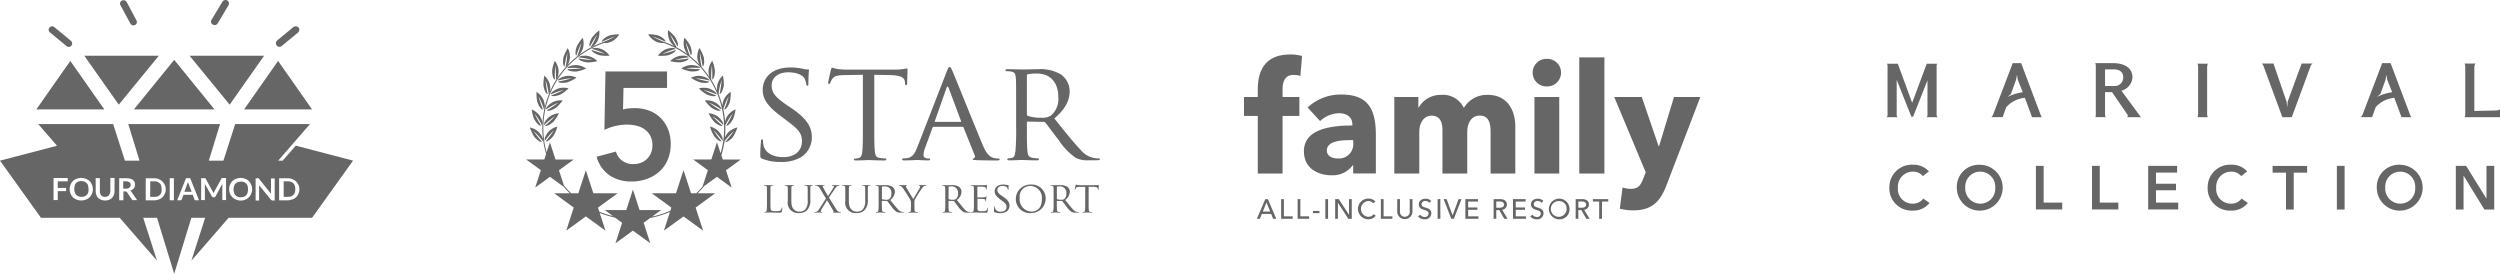 <svg xmlns="http://www.w3.org/2000/svg" width="429.55" height="47.042" viewBox="0 0 429.55 47.042">
  <g id="Capa_1" data-name="Capa 1" transform="translate(0 -0.008)">
    <g id="Grupo_175" data-name="Grupo 175">
      <g id="Grupo_173" data-name="Grupo 173">
        <path id="Trazado_521" data-name="Trazado 521" d="M330.39,30.27a2.115,2.115,0,0,0-1.7-.77,2.573,2.573,0,0,0-2.59,2.74A2.509,2.509,0,0,0,328.64,35a2.2,2.2,0,0,0,1.82-.87l1.07.75a3.5,3.5,0,0,1-2.9,1.31,3.817,3.817,0,0,1-4-3.96,3.859,3.859,0,0,1,4.07-3.92,3.484,3.484,0,0,1,2.72,1.15l-1.02.8Z" fill="#666"/>
        <path id="Trazado_522" data-name="Trazado 522" d="M340.23,28.32a3.941,3.941,0,1,1-4.01,3.92,3.788,3.788,0,0,1,4.01-3.92Zm.01,6.68a2.566,2.566,0,0,0,2.58-2.76,2.58,2.58,0,1,0-5.15,0A2.6,2.6,0,0,0,340.24,35Z" fill="#666"/>
        <path id="Trazado_523" data-name="Trazado 523" d="M349.81,28.51h1.33v6.31h3.19V36h-4.52V28.5Z" fill="#666"/>
        <path id="Trazado_524" data-name="Trazado 524" d="M359.45,28.51h1.33v6.31h3.19V36h-4.52V28.5Z" fill="#666"/>
        <path id="Trazado_525" data-name="Trazado 525" d="M369.1,28.51h4.97v1.16h-3.63v1.91h3.44V32.7h-3.44v2.12h3.82V36H369.1V28.5Z" fill="#666"/>
        <path id="Trazado_526" data-name="Trazado 526" d="M385.08,30.27a2.115,2.115,0,0,0-1.7-.77,2.573,2.573,0,0,0-2.59,2.74A2.509,2.509,0,0,0,383.33,35a2.2,2.2,0,0,0,1.82-.87l1.07.75a3.5,3.5,0,0,1-2.9,1.31,3.817,3.817,0,0,1-4-3.96,3.859,3.859,0,0,1,4.07-3.92,3.484,3.484,0,0,1,2.72,1.15l-1.02.8Z" fill="#666"/>
        <path id="Trazado_527" data-name="Trazado 527" d="M392.78,29.68h-2.3V28.52h5.93v1.16h-2.3v6.33h-1.33V29.68Z" fill="#666"/>
        <path id="Trazado_528" data-name="Trazado 528" d="M401.52,28.51h1.33v7.5h-1.33v-7.5Z" fill="#666"/>
        <path id="Trazado_529" data-name="Trazado 529" d="M412.39,28.32a3.941,3.941,0,1,1-4.01,3.92,3.788,3.788,0,0,1,4.01-3.92ZM412.4,35a2.566,2.566,0,0,0,2.58-2.76,2.58,2.58,0,1,0-5.15,0A2.6,2.6,0,0,0,412.4,35Z" fill="#666"/>
        <path id="Trazado_530" data-name="Trazado 530" d="M421.96,28.51h1.77l3.48,5.61h.02V28.51h1.33v7.5h-1.69l-3.56-5.79h-.02v5.79h-1.33v-7.5Z" fill="#666"/>
      </g>
      <g id="Grupo_174" data-name="Grupo 174">
        <path id="Trazado_531" data-name="Trazado 531" d="M331.2,13.76l-2.49,6.29h-.3l-2.52-6.32v6.02a.468.468,0,0,0,.15.39h-1.9a.428.428,0,0,0,.18-.36V11.35c-.01-.3-.11-.39-.11-.39h1.87l2.47,6.72,2.5-6.72h1.82a.536.536,0,0,0-.12.39v8.4a.458.458,0,0,0,.2.39h-1.94a.42.42,0,0,0,.17-.39V13.76Z" fill="#666"/>
        <path id="Trazado_532" data-name="Trazado 532" d="M349.15,20.15l-1.24-3.34a4.971,4.971,0,0,0-3.2,1.61l-.61,1.71h-1.96s.18-.09.35-.52l3.34-8.76h1.44l3.32,8.8a3.907,3.907,0,0,0,.23.5h-1.67Zm-4.22-3.49a8.407,8.407,0,0,1,2.62-.8l-.85-2.14-.15-.86-.15.86-.88,2.44Z" fill="#666"/>
        <path id="Trazado_533" data-name="Trazado 533" d="M365.57,19.75l-2.68-3.91h-1.2v3.91c0,.33.18.38.18.38h-1.88s.11,0,.11-.38V11.27a.868.868,0,0,0-.11-.41h3.2c1.52,0,3.21.64,3.21,2.44a2.524,2.524,0,0,1-1.9,2.29l3.35,4.55h-2.38a.286.286,0,0,0,.09-.39Zm-.76-6.44c0-1.21-1.02-1.38-1.62-1.38h-1.5v2.85h1.5a1.454,1.454,0,0,0,1.62-1.47Z" fill="#666"/>
        <path id="Trazado_534" data-name="Trazado 534" d="M377.57,20.15s.11-.11.11-.62V11.57c0-.49-.11-.62-.11-.62h1.77a2.319,2.319,0,0,0-.11.62v7.96a1.614,1.614,0,0,0,.11.62Z" fill="#666"/>
        <path id="Trazado_535" data-name="Trazado 535" d="M397.36,10.93a.819.819,0,0,0-.36.47l-3.23,8.75h-1.61l-3.23-8.75a.922.922,0,0,0-.33-.47h2.03l2.26,6.58.09.94.11-1.05,2.38-6.48h1.9Z" fill="#666"/>
        <path id="Trazado_536" data-name="Trazado 536" d="M412.63,20.15l-1.24-3.34a4.971,4.971,0,0,0-3.2,1.61l-.61,1.71h-1.96s.18-.09.35-.52l3.34-8.76h1.44l3.32,8.8a3.907,3.907,0,0,0,.23.5h-1.67Zm-4.22-3.49a8.407,8.407,0,0,1,2.62-.8l-.85-2.14-.15-.86-.15.86L409,16.16Z" fill="#666"/>
        <path id="Trazado_537" data-name="Trazado 537" d="M425.32,10.94a1.215,1.215,0,0,0-.18.64v7.49l3.79-.08a1.109,1.109,0,0,0,.62-.2v1.35h-6.08s.11-.12.11-.62V11.57c0-.53-.11-.64-.11-.64h1.85Z" fill="#666"/>
      </g>
    </g>
    <g id="Grupo_178" data-name="Grupo 178">
      <g id="Grupo_176" data-name="Grupo 176">
        <path id="Trazado_538" data-name="Trazado 538" d="M223.44,13.06a3.735,3.735,0,0,0-1.17-.18c-1.56,0-1.9,1.27-1.9,2.48v1.32h2.89v3.25h-2.89v9.89h-4.26V19.93h-2.37V16.68h2.37V15.41c0-3.25,1.25-6.04,5.56-6.04a7.279,7.279,0,0,1,2.05.26l-.29,3.43Z" fill="#666"/>
        <path id="Trazado_539" data-name="Trazado 539" d="M224.68,18.47a8.331,8.331,0,0,1,5.77-2.22c4.34,0,5.95,2.16,5.95,6.94v6.62h-3.9v-1.4h-.08a4.247,4.247,0,0,1-3.67,1.71c-2.08,0-4.71-1.03-4.71-4.12,0-3.8,4.55-4.43,8.32-4.43v-.21c0-1.29-1.01-1.9-2.34-1.9a4.936,4.936,0,0,0-3.2,1.35l-2.16-2.35Zm7.83,5.62h-.55c-1.87,0-3.98.24-3.98,1.79,0,1,.99,1.35,1.85,1.35a2.45,2.45,0,0,0,2.68-2.69Z" fill="#666"/>
        <path id="Trazado_540" data-name="Trazado 540" d="M256.11,29.82V22.64c0-1.5-.34-2.77-1.85-2.77s-2.16,1.37-2.16,2.85v7.1h-4.26V22.33c0-1.5-.57-2.45-1.85-2.45-1.35,0-2.13,1.24-2.13,2.82v7.12h-4.29V16.68h4.13V18.5h.05a4.333,4.333,0,0,1,3.87-2.19,3.956,3.956,0,0,1,3.9,2.24,4.583,4.583,0,0,1,4.13-2.24c3.51,0,4.71,2.9,4.71,5.38v8.13H256.1Z" fill="#666"/>
        <path id="Trazado_541" data-name="Trazado 541" d="M265.78,14.86a2.371,2.371,0,1,1,0-4.74,2.371,2.371,0,1,1,0,4.74Zm-2.13,14.96V16.68h4.26V29.82Z" fill="#666"/>
        <path id="Trazado_542" data-name="Trazado 542" d="M271.35,29.82V9.87h4.32V29.82Z" fill="#666"/>
        <path id="Trazado_543" data-name="Trazado 543" d="M286.35,31.8c-1.04,2.74-2.44,4.35-5.69,4.35a8.76,8.76,0,0,1-2.34-.29l.47-3.64a5.13,5.13,0,0,0,1.38.24c1.33,0,1.74-.63,2.18-1.77l.42-1.08-5.41-12.93h4.73l2.89,8.44h.08l2.57-8.44h4.52l-5.8,15.12Z" fill="#666"/>
      </g>
      <g id="Grupo_177" data-name="Grupo 177">
        <path id="Trazado_544" data-name="Trazado 544" d="M216.47,37.6h-.52l1.46-3.38h.43l1.45,3.38h-.54l-.34-.83h-1.6Zm.51-1.24h1.26l-.63-1.58-.63,1.58Z" fill="#666"/>
        <path id="Trazado_545" data-name="Trazado 545" d="M220.6,37.18h1.51v.42h-1.98V34.22h.47v2.96Z" fill="#666"/>
        <path id="Trazado_546" data-name="Trazado 546" d="M223.43,37.18h1.51v.42h-1.98V34.22h.47v2.96Z" fill="#666"/>
        <path id="Trazado_547" data-name="Trazado 547" d="M226.7,36.63h-1.11v-.38h1.11Z" fill="#666"/>
        <path id="Trazado_548" data-name="Trazado 548" d="M228.19,37.6h-.47V34.22h.47Z" fill="#666"/>
        <path id="Trazado_549" data-name="Trazado 549" d="M231.78,36.92h.01v-2.7h.47V37.6h-.6l-1.78-2.76h0V37.6h-.47V34.22h.62l1.76,2.7Z" fill="#666"/>
        <path id="Trazado_550" data-name="Trazado 550" d="M236.38,37.07a1.535,1.535,0,0,1-1.29.61,1.775,1.775,0,1,1,.02-3.55,1.521,1.521,0,0,1,1.21.52l-.37.29a1.056,1.056,0,0,0-.84-.39,1.358,1.358,0,0,0-.01,2.71,1.087,1.087,0,0,0,.91-.45l.38.26Z" fill="#666"/>
        <path id="Trazado_551" data-name="Trazado 551" d="M237.73,37.18h1.51v.42h-1.98V34.22h.47v2.96Z" fill="#666"/>
        <path id="Trazado_552" data-name="Trazado 552" d="M240.07,36.35V34.22h.47v2.1a.845.845,0,1,0,1.68,0v-2.1h.47v2.13a1.31,1.31,0,1,1-2.62,0Z" fill="#666"/>
        <path id="Trazado_553" data-name="Trazado 553" d="M245.57,34.85a.781.781,0,0,0-.66-.31.594.594,0,0,0-.66.55c0,.38.31.47.69.59.46.14.99.32.99.99a1.062,1.062,0,0,1-1.17,1.02,1.44,1.44,0,0,1-1.11-.49l.37-.31a.936.936,0,0,0,.76.4.616.616,0,0,0,.68-.58c0-.4-.37-.52-.8-.65s-.88-.33-.88-.95c0-.67.6-.96,1.16-.96a1.308,1.308,0,0,1,.97.39l-.33.32Z" fill="#666"/>
        <path id="Trazado_554" data-name="Trazado 554" d="M247.48,37.6h-.47V34.22h.47Z" fill="#666"/>
        <path id="Trazado_555" data-name="Trazado 555" d="M249.58,36.99h.01l1.02-2.77h.51L249.8,37.6h-.44l-1.32-3.38h.52l1.02,2.77Z" fill="#666"/>
        <path id="Trazado_556" data-name="Trazado 556" d="M252.25,37.18h1.77v.42h-2.24V34.22h2.17v.42h-1.69v1.01h1.59v.41h-1.59v1.13Z" fill="#666"/>
        <path id="Trazado_557" data-name="Trazado 557" d="M257.1,37.6h-.47V34.22h1.08c.65,0,1.2.25,1.2.94a.885.885,0,0,1-.82.89l.94,1.55h-.57l-.86-1.5h-.51v1.5Zm0-1.9h.54c.44,0,.79-.14.79-.54s-.35-.53-.76-.53h-.58v1.08Z" fill="#666"/>
        <path id="Trazado_558" data-name="Trazado 558" d="M260.43,37.18h1.77v.42h-2.24V34.22h2.17v.42h-1.69v1.01h1.59v.41h-1.59v1.13Z" fill="#666"/>
        <path id="Trazado_559" data-name="Trazado 559" d="M264.85,34.85a.781.781,0,0,0-.66-.31.594.594,0,0,0-.66.55c0,.38.31.47.69.59.46.14.99.32.99.99a1.062,1.062,0,0,1-1.17,1.02,1.44,1.44,0,0,1-1.11-.49l.37-.31a.936.936,0,0,0,.76.4.616.616,0,0,0,.68-.58c0-.4-.37-.52-.8-.65s-.88-.33-.88-.95c0-.67.6-.96,1.16-.96a1.308,1.308,0,0,1,.97.39l-.33.32Z" fill="#666"/>
        <path id="Trazado_560" data-name="Trazado 560" d="M267.89,37.69a1.775,1.775,0,1,1,1.79-1.78A1.712,1.712,0,0,1,267.89,37.69Zm0-3.13a1.352,1.352,0,1,0,1.28,1.35A1.267,1.267,0,0,0,267.89,34.56Z" fill="#666"/>
        <path id="Trazado_561" data-name="Trazado 561" d="M271.2,37.6h-.47V34.22h1.08c.65,0,1.2.25,1.2.94a.885.885,0,0,1-.82.89l.94,1.55h-.57l-.86-1.5h-.51v1.5Zm0-1.9h.54c.44,0,.79-.14.79-.54s-.35-.53-.76-.53h-.58v1.08Z" fill="#666"/>
        <path id="Trazado_562" data-name="Trazado 562" d="M275.24,37.6h-.47V34.64h-1.08v-.42h2.64v.42h-1.08V37.6Z" fill="#666"/>
      </g>
    </g>
    <g id="Grupo_180" data-name="Grupo 180">
      <path id="Trazado_563" data-name="Trazado 563" d="M45.38,9.58H32.57l6.89,8.41Z" fill="#666"/>
      <path id="Trazado_564" data-name="Trazado 564" d="M27.29,9.58H14.48l5.93,8.41Z" fill="#666"/>
      <path id="Trazado_565" data-name="Trazado 565" d="M41.94,18.81H53.62l-5.84-8.33Z" fill="#666"/>
      <path id="Trazado_566" data-name="Trazado 566" d="M12.08,10.48,6.24,18.81H17.93Z" fill="#666"/>
      <path id="Trazado_567" data-name="Trazado 567" d="M29.93,18.81h6.93l-6.93-8.52-6.92,8.52Z" fill="#666"/>
      <path id="Trazado_568" data-name="Trazado 568" d="M22.41,4.07a.6.6,0,0,0,.8.23.575.575,0,0,0,.24-.78L21.77.35a.638.638,0,0,0-.84-.23.565.565,0,0,0-.24.78l1.72,3.17Z" fill="#666"/>
      <path id="Trazado_569" data-name="Trazado 569" d="M36.58,4.23A.612.612,0,0,0,37.42,4L39.26.91a.609.609,0,0,0-.2-.82.631.631,0,0,0-.84.2L36.34,3.42a.585.585,0,0,0,.24.82Z" fill="#666"/>
      <path id="Trazado_570" data-name="Trazado 570" d="M8.6,5.59,11.4,7.9a.587.587,0,0,0,.84-.82L12.16,7,9.36,4.69a.588.588,0,0,0-.84.04.557.557,0,0,0,.04.82A.039.039,0,0,1,8.6,5.59Z" fill="#666"/>
      <path id="Trazado_571" data-name="Trazado 571" d="M48.42,7.9l2.8-2.31a.646.646,0,0,0,.08-.86.7.7,0,0,0-.88-.08l-2.8,2.31a.646.646,0,0,0-.08.86A.616.616,0,0,0,48.42,7.9Z" fill="#666"/>
      <g id="Grupo_179" data-name="Grupo 179">
        <path id="Trazado_572" data-name="Trazado 572" d="M27.45,31.52a1.228,1.228,0,0,0-.4-.27,1.1,1.1,0,0,0-.52-.08h-.72v2.66h.76a2.341,2.341,0,0,0,.52-.08.981.981,0,0,0,.4-.27.921.921,0,0,0,.24-.43,2.371,2.371,0,0,0,.04-.55,2.989,2.989,0,0,0-.08-.59.8.8,0,0,0-.24-.39Z" fill="#666"/>
        <path id="Trazado_573" data-name="Trazado 573" d="M42.3,31.56a1.153,1.153,0,0,0-.92-.35,2.341,2.341,0,0,0-.52.08,1.651,1.651,0,0,0-.4.27.921.921,0,0,0-.24.43,1.817,1.817,0,0,0,0,1.13.921.921,0,0,0,.24.43,1.228,1.228,0,0,0,.4.27,1.1,1.1,0,0,0,.52.08,2.341,2.341,0,0,0,.52-.08.981.981,0,0,0,.4-.27.921.921,0,0,0,.24-.43.355.355,0,0,1,.02-.1,3.443,3.443,0,0,0,.06-.53,2.275,2.275,0,0,0-.08-.55.8.8,0,0,0-.24-.39Z" fill="#666"/>
        <path id="Trazado_574" data-name="Trazado 574" d="M32.37,31.52s-.03-.08-.04-.12a.564.564,0,0,0-.04-.12l-.08.23s-.03.07-.04.1a.3.3,0,0,1-.04.1l-.44,1.25h1.24l-.48-1.25a1.883,1.883,0,0,0-.08-.2Z" fill="#666"/>
        <path id="Trazado_575" data-name="Trazado 575" d="M22.45,31.76a.492.492,0,0,0-.2-.43,1.042,1.042,0,0,0-.6-.16h-.48v1.25h.48a1.107,1.107,0,0,0,.36-.04.837.837,0,0,0,.24-.16.4.4,0,0,0,.16-.2.571.571,0,0,0,.04-.27Z" fill="#666"/>
        <path id="Trazado_576" data-name="Trazado 576" d="M50.82,25.03l-2.24,2.58H47.8l5.46-6.29H40.41l-2.02,6.29H35.88l1.93-6.29H22.04l1.93,6.29H21.46l-2.02-6.29H6.56L9.8,25.05,0,27.61l7.04,9.82H20.57l6.4,7.36-2.36-7.36h2.37l2.95,9.62,2.95-9.62h2.37l-2.36,7.36,6.39-7.36H53.62l7.04-9.82ZM11.64,30.62v.55H9.92V32.3h1.44v.55H9.92v1.53H9.2V30.59h2.44v.04Zm4.16,2.66a2.235,2.235,0,0,1-.4.63,1.722,1.722,0,0,1-.64.39,2.208,2.208,0,0,1-1.6,0,2.117,2.117,0,0,1-.64-.39,2.1,2.1,0,0,1-.4-.63,2.025,2.025,0,0,1,0-1.53,2.235,2.235,0,0,1,.4-.63,1.722,1.722,0,0,1,.64-.39,2.208,2.208,0,0,1,1.6,0,2.117,2.117,0,0,1,.64.39,1.7,1.7,0,0,1,.4.63,2.458,2.458,0,0,1,.16.74,1.706,1.706,0,0,1-.16.78Zm3.88-.39a1.759,1.759,0,0,1-.12.63,2.2,2.2,0,0,1-.32.51,1.386,1.386,0,0,1-.52.31,1.874,1.874,0,0,1-1.32,0,2.649,2.649,0,0,1-.52-.31,1.374,1.374,0,0,1-.32-.51,1.759,1.759,0,0,1-.12-.63V30.62h.72v2.27a.688.688,0,0,0,.08.39,1.018,1.018,0,0,0,.16.31.717.717,0,0,0,.28.2,1.5,1.5,0,0,0,.4.04,1.168,1.168,0,0,0,.36-.08.717.717,0,0,0,.28-.2.832.832,0,0,0,.16-.31,1.355,1.355,0,0,0,.08-.39V30.58h.72v2.31Zm3.24,1.53s-.12,0-.16-.04l-.12-.12-.8-1.21-.12-.12a.907.907,0,0,0-.16-.04H21.2v1.53h-.72V30.63h1.2a3.8,3.8,0,0,1,.59.06.277.277,0,0,1,.09.01,1.505,1.505,0,0,1,.48.23.905.905,0,0,1,.28.35.235.235,0,0,0,.02.08,1.35,1.35,0,0,1,.06.35,1.048,1.048,0,0,1-.04.35.762.762,0,0,1-.16.31l-.06.06a.525.525,0,0,1-.22.17,1.421,1.421,0,0,1-.36.16.73.73,0,0,1,.24.23l.96,1.41h-.64Zm5.4-1.13a1.644,1.644,0,0,1-1,.98,2.586,2.586,0,0,1-.8.16H25.04V30.64h1.48a1.791,1.791,0,0,1,.8.16,1.885,1.885,0,0,1,1.16,1.72,1.706,1.706,0,0,1-.16.78Zm1.56,1.13h-.72V30.63h.72Zm3.76,0s-.12,0-.16-.04-.08-.08-.08-.12l-.28-.78h-1.6l-.28.78a.575.575,0,0,1-.08.12c-.04.04-.08.04-.16.04h-.56l1.52-3.79h.72l1.52,3.79Zm5.2-.04H38.2V31.6l-1.16,2.15-.12.12a.414.414,0,0,1-.16.04h-.08s-.12,0-.16-.04l-.12-.12L35.2,31.6v2.78h-.64V30.63h.72l.04.04a.14.14,0,0,1,.04.08l1.16,2.11a.746.746,0,0,1,.12.16.69.69,0,0,1,.04.1.69.69,0,0,0,.04.1l.08-.2s.03-.07.04-.1a.69.69,0,0,1,.04-.1l1.16-2.11s0-.03.02-.04a.052.052,0,0,0,.02-.04l.04-.04h.72v3.79Zm4.32-1.09a1.822,1.822,0,0,1-1,1.02,2.08,2.08,0,0,1-1.6,0,1.892,1.892,0,0,1-1.04-1.02,2.025,2.025,0,0,1,0-1.53,2.235,2.235,0,0,1,.4-.63,1.722,1.722,0,0,1,.64-.39,2.08,2.08,0,0,1,1.6,0,1.707,1.707,0,0,1,1,1.02,1.65,1.65,0,0,1,.16.74,1.706,1.706,0,0,1-.16.78Zm4.04,1.17h-.36a.4.4,0,0,1-.16-.04.209.209,0,0,0-.06-.04c-.02,0-.04-.02-.06-.04l-2.04-2.5v2.62h-.6V30.67l.48-.04h.04a.039.039,0,0,1,.04.04l.04.08,2.04,2.54V30.67h.64v3.79Zm4.08-1.17a1.625,1.625,0,0,1-.4.59,1.722,1.722,0,0,1-.64.39,2.586,2.586,0,0,1-.8.16H47.96V30.64h1.48a1.791,1.791,0,0,1,.8.16,2.117,2.117,0,0,1,.64.39,1.927,1.927,0,0,1,.4.59,1.65,1.65,0,0,1,.16.74,1.706,1.706,0,0,1-.16.78Z" fill="#666"/>
        <path id="Trazado_577" data-name="Trazado 577" d="M50.42,31.52a1.153,1.153,0,0,0-.92-.35h-.76v2.66h.76a2.341,2.341,0,0,0,.52-.08.981.981,0,0,0,.4-.27.921.921,0,0,0,.24-.43,1.931,1.931,0,0,0,0-1.1A.921.921,0,0,0,50.42,31.52Z" fill="#666"/>
        <path id="Trazado_578" data-name="Trazado 578" d="M14.89,31.48a1.228,1.228,0,0,0-.4-.27,1.546,1.546,0,0,0-1.04,0,.981.981,0,0,0-.4.27h0a.855.855,0,0,0-.2.43,1.817,1.817,0,0,0,0,1.13.921.921,0,0,0,.24.43,1.228,1.228,0,0,0,.4.27,1.546,1.546,0,0,0,1.04,0,.981.981,0,0,0,.4-.27.921.921,0,0,0,.24-.43,2.371,2.371,0,0,0,.04-.55,2.989,2.989,0,0,0-.08-.59.921.921,0,0,0-.24-.43Z" fill="#666"/>
      </g>
    </g>
    <g id="Grupo_181" data-name="Grupo 181">
      <path id="Trazado_579" data-name="Trazado 579" d="M95.09,23.36a6.462,6.462,0,0,0,.68-1.61,3.2,3.2,0,0,0-1.56.93c-.49.63-.74,1.26-.57,1.5a12.6,12.6,0,0,1,1.56-1.82,18.613,18.613,0,0,1-1.42,1.92c.27.1.82-.29,1.31-.93Z" fill="#666"/>
      <path id="Trazado_580" data-name="Trazado 580" d="M93.14,24.38a19.594,19.594,0,0,1-1.49-1.87,11.525,11.525,0,0,1,1.62,1.76c.16-.25-.11-.87-.62-1.48a3.224,3.224,0,0,0-1.59-.88,6.125,6.125,0,0,0,.73,1.59c.51.61,1.07.99,1.34.88Z" fill="#666"/>
      <path id="Trazado_581" data-name="Trazado 581" d="M94.33,20.11c-.59.54-.95,1.12-.82,1.38a12.466,12.466,0,0,1,1.85-1.52,19.787,19.787,0,0,1-1.73,1.65c.25.15.86-.15,1.45-.68a6.325,6.325,0,0,0,.95-1.47,3.163,3.163,0,0,0-1.69.65Z" fill="#666"/>
      <path id="Trazado_582" data-name="Trazado 582" d="M92.98,21.61a18.818,18.818,0,0,1-1.14-2.1,11.369,11.369,0,0,1,1.29,2.02c.2-.21.04-.87-.36-1.57a3.186,3.186,0,0,0-1.41-1.14,6.318,6.318,0,0,0,.44,1.69c.4.69.88,1.16,1.17,1.1Z" fill="#666"/>
      <path id="Trazado_583" data-name="Trazado 583" d="M94.89,17.6c-.68.43-1.12.93-1.05,1.22a11.507,11.507,0,0,1,2.09-1.17,19.311,19.311,0,0,1-1.99,1.32c.22.19.87,0,1.55-.42a6.442,6.442,0,0,0,1.19-1.29,3.265,3.265,0,0,0-1.78.34Z" fill="#666"/>
      <path id="Trazado_584" data-name="Trazado 584" d="M93.3,18.84a19.107,19.107,0,0,1-.76-2.27,11.725,11.725,0,0,1,.92,2.21c.23-.18.19-.85-.08-1.61a3.2,3.2,0,0,0-1.19-1.37,6.274,6.274,0,0,0,.14,1.75c.27.75.67,1.3.96,1.29Z" fill="#666"/>
      <path id="Trazado_585" data-name="Trazado 585" d="M95.88,15.23c-.74.3-1.27.72-1.25,1.01a12.373,12.373,0,0,1,2.26-.79,19.1,19.1,0,0,1-2.19.95c.19.22.86.15,1.6-.15a6.071,6.071,0,0,0,1.39-1.06,3.245,3.245,0,0,0-1.81.03Z" fill="#666"/>
      <path id="Trazado_586" data-name="Trazado 586" d="M94.1,16.18a17.753,17.753,0,0,1-.35-2.37,11.5,11.5,0,0,1,.53,2.34c.26-.13.34-.81.2-1.59a3.19,3.19,0,0,0-.94-1.55,6.3,6.3,0,0,0-.16,1.74c.14.79.43,1.39.72,1.43Z" fill="#666"/>
      <path id="Trazado_587" data-name="Trazado 587" d="M97.26,13.07c-.78.17-1.38.49-1.4.78a12.44,12.44,0,0,1,2.36-.39,19.7,19.7,0,0,1-2.33.56c.14.25.82.3,1.6.13a6.135,6.135,0,0,0,1.56-.8,3.2,3.2,0,0,0-1.79-.29Z" fill="#666"/>
      <path id="Trazado_588" data-name="Trazado 588" d="M95.34,13.69a19.884,19.884,0,0,1,.06-2.39,11.876,11.876,0,0,1,.11,2.39c.28-.09.47-.74.47-1.54a3.221,3.221,0,0,0-.65-1.69,6.24,6.24,0,0,0-.46,1.69c0,.8.18,1.45.46,1.54Z" fill="#666"/>
      <path id="Trazado_589" data-name="Trazado 589" d="M99,11.18c-.8.03-1.44.25-1.52.53a12.7,12.7,0,0,1,2.4.03,20,20,0,0,1-2.39.15c.1.27.75.44,1.55.41a6.168,6.168,0,0,0,1.67-.52A3.124,3.124,0,0,0,99,11.19Z" fill="#666"/>
      <path id="Trazado_590" data-name="Trazado 590" d="M97,11.46a17.066,17.066,0,0,1,.48-2.34,12.539,12.539,0,0,1-.3,2.38c.29-.04.59-.64.73-1.43a3.207,3.207,0,0,0-.35-1.78,6.449,6.449,0,0,0-.75,1.58c-.14.79-.07,1.46.19,1.59Z" fill="#666"/>
      <path id="Trazado_591" data-name="Trazado 591" d="M102.62,10.5a3.212,3.212,0,0,0-1.59-.88c-.79-.11-1.46,0-1.59.26a11.573,11.573,0,0,1,2.35.45,20.576,20.576,0,0,1-2.38-.27c.05.29.66.56,1.46.67a6.313,6.313,0,0,0,1.74-.22Z" fill="#666"/>
      <path id="Trazado_592" data-name="Trazado 592" d="M99.9,7.32a15.96,15.96,0,0,1-.71,2.29c.29.01.7-.53.97-1.28a3.171,3.171,0,0,0-.03-1.81,6.046,6.046,0,0,0-1.01,1.43c-.28.75-.32,1.42-.09,1.6a19.876,19.876,0,0,1,.88-2.22Z" fill="#666"/>
      <path id="Trazado_593" data-name="Trazado 593" d="M101.66,8.58c0,.29.56.67,1.32.91a6.273,6.273,0,0,0,1.75.08,3.186,3.186,0,0,0-1.41-1.14c-.76-.25-1.44-.26-1.61-.02a11.428,11.428,0,0,1,2.24.85,19.816,19.816,0,0,1-2.29-.68Z" fill="#666"/>
      <path id="Trazado_594" data-name="Trazado 594" d="M102.6,5.98a15.2,15.2,0,0,1-1.1,2.13c.28.06.78-.4,1.18-1.09a3.212,3.212,0,0,0,.28-1.79,6.1,6.1,0,0,0-1.24,1.23c-.4.69-.56,1.35-.37,1.56a18.727,18.727,0,0,1,1.25-2.04Z" fill="#666"/>
      <path id="Trazado_595" data-name="Trazado 595" d="M124.13,24.18c.17-.24-.08-.87-.57-1.5a3.2,3.2,0,0,0-1.56-.93,5.951,5.951,0,0,0,.68,1.61c.49.63,1.04,1.03,1.31.93a19.777,19.777,0,0,1-1.42-1.92,11.5,11.5,0,0,1,1.56,1.82Z" fill="#666"/>
      <path id="Trazado_596" data-name="Trazado 596" d="M124.26,21.49c.12-.26-.23-.84-.82-1.38a3.19,3.19,0,0,0-1.69-.65,6.121,6.121,0,0,0,.95,1.47c.59.54,1.2.83,1.45.68a17.228,17.228,0,0,1-1.73-1.65,11.4,11.4,0,0,1,1.85,1.52Z" fill="#666"/>
      <path id="Trazado_597" data-name="Trazado 597" d="M122.88,17.6a3.166,3.166,0,0,0-1.78-.34,6.442,6.442,0,0,0,1.19,1.29c.68.43,1.33.61,1.55.42a19.311,19.311,0,0,1-1.99-1.32,12.168,12.168,0,0,1,2.09,1.17c.07-.28-.37-.79-1.05-1.22Z" fill="#666"/>
      <path id="Trazado_598" data-name="Trazado 598" d="M121.89,15.23a3.237,3.237,0,0,0-1.81-.03,6.321,6.321,0,0,0,1.39,1.06c.74.3,1.41.37,1.6.15a18.329,18.329,0,0,1-2.19-.95,12.121,12.121,0,0,1,2.26.79c.02-.29-.51-.71-1.25-1.01Z" fill="#666"/>
      <path id="Trazado_599" data-name="Trazado 599" d="M120.51,13.07a3.2,3.2,0,0,0-1.79.29,6.136,6.136,0,0,0,1.56.8c.78.17,1.45.12,1.6-.13a17.868,17.868,0,0,1-2.33-.56,11.667,11.667,0,0,1,2.36.39c-.03-.29-.62-.61-1.4-.78Z" fill="#666"/>
      <path id="Trazado_600" data-name="Trazado 600" d="M120.29,11.71c-.08-.28-.72-.5-1.52-.53a3.212,3.212,0,0,0-1.71.59,6.168,6.168,0,0,0,1.67.52c.8.03,1.45-.13,1.55-.41a18.067,18.067,0,0,1-2.39-.15,11.846,11.846,0,0,1,2.4-.03Z" fill="#666"/>
      <path id="Trazado_601" data-name="Trazado 601" d="M116.73,9.62a3.269,3.269,0,0,0-1.59.88,6.313,6.313,0,0,0,1.74.22c.79-.11,1.41-.38,1.46-.67a20.345,20.345,0,0,1-2.38.27,12.492,12.492,0,0,1,2.35-.45c-.12-.26-.79-.36-1.59-.26Z" fill="#666"/>
      <path id="Trazado_602" data-name="Trazado 602" d="M114.46,8.44a3.186,3.186,0,0,0-1.41,1.14,6.273,6.273,0,0,0,1.75-.08c.76-.25,1.32-.62,1.32-.91a19.816,19.816,0,0,1-2.29.68,12.117,12.117,0,0,1,2.24-.85c-.17-.24-.85-.22-1.61.02Z" fill="#666"/>
      <path id="Trazado_603" data-name="Trazado 603" d="M103.87,22.32a8.6,8.6,0,0,1,1.85-.66,8.731,8.731,0,0,1,2.03-.24,6.78,6.78,0,0,1,1.65.2,4.011,4.011,0,0,1,1.39.63,3.168,3.168,0,0,1,.96,1.12,3.525,3.525,0,0,1,.35,1.65,3.216,3.216,0,0,1-.24,1.26,3.127,3.127,0,0,1-.67,1.01,3.066,3.066,0,0,1-1.02.67,3.419,3.419,0,0,1-1.3.24,3.157,3.157,0,0,1-1.97-.58,3.057,3.057,0,0,1-1.08-1.57l-3.31.89a5.719,5.719,0,0,0,2.22,3.2,6.622,6.622,0,0,0,3.79,1.05,7.681,7.681,0,0,0,2.65-.45,6.366,6.366,0,0,0,2.14-1.27,5.766,5.766,0,0,0,1.42-2.02,6.791,6.791,0,0,0,.51-2.69,6.7,6.7,0,0,0-.46-2.55,5.885,5.885,0,0,0-1.27-1.94,5.447,5.447,0,0,0-1.96-1.25,7.038,7.038,0,0,0-2.51-.43c-.33,0-.69.02-1.06.05a4.505,4.505,0,0,0-.93.18l.08-3.7h7.48V12.29H104.03l-.18,10.02Z" fill="#666"/>
      <path id="Trazado_604" data-name="Trazado 604" d="M124.2,27.44l-.25-.77a16.052,16.052,0,0,0,.54-2.4h0a12.66,12.66,0,0,1,1.62-1.76,18.091,18.091,0,0,1-1.49,1.87c.27.11.83-.27,1.34-.88a6.125,6.125,0,0,0,.73-1.59,3.224,3.224,0,0,0-1.59.88,3.6,3.6,0,0,0-.55.86,15.266,15.266,0,0,0,.07-2.13h0a12.416,12.416,0,0,1,1.29-2.02,17.966,17.966,0,0,1-1.14,2.1c.28.06.77-.41,1.17-1.1a6.318,6.318,0,0,0,.44-1.69,3.186,3.186,0,0,0-1.41,1.14,3.643,3.643,0,0,0-.39.93,14.686,14.686,0,0,0-.3-2.11h0a12.442,12.442,0,0,1,.92-2.21,19.107,19.107,0,0,1-.76,2.27c.29.01.69-.53.96-1.29a6.274,6.274,0,0,0,.14-1.75,3.2,3.2,0,0,0-1.19,1.37,4.022,4.022,0,0,0-.23,1,16.409,16.409,0,0,0-.68-2.05l.02.02a11.166,11.166,0,0,1,.53-2.34,18.221,18.221,0,0,1-.35,2.37c.29-.04.58-.64.72-1.43a6.3,6.3,0,0,0-.16-1.74,3.249,3.249,0,0,0-.94,1.55,3.9,3.9,0,0,0-.05,1.05,15.709,15.709,0,0,0-1.04-1.94c.01,0,.03.02.04.03a11.828,11.828,0,0,1,.11-2.39,19.884,19.884,0,0,1,.06,2.39c.28-.09.46-.74.46-1.54a6.24,6.24,0,0,0-.46-1.69,3.221,3.221,0,0,0-.65,1.69,3.671,3.671,0,0,0,.15,1.09,15.872,15.872,0,0,0-1.4-1.78c.02,0,.04.02.07.02a11.6,11.6,0,0,1-.3-2.38,21.313,21.313,0,0,1,.48,2.34c.26-.14.33-.81.19-1.59a6.091,6.091,0,0,0-.75-1.58,3.207,3.207,0,0,0-.35,1.78,3.493,3.493,0,0,0,.36,1.08,15.941,15.941,0,0,0-1.73-1.55c.03,0,.06.02.09.02a11.127,11.127,0,0,1-.71-2.29,20.714,20.714,0,0,1,.88,2.22c.23-.18.18-.85-.09-1.6a6.046,6.046,0,0,0-1.01-1.43,3.182,3.182,0,0,0-.03,1.81,3.252,3.252,0,0,0,.57,1.03,15.635,15.635,0,0,0-2.03-1.26.563.563,0,0,0,.13,0,11.769,11.769,0,0,1-1.1-2.13,18.727,18.727,0,0,1,1.25,2.04c.2-.22.03-.87-.37-1.56a6.367,6.367,0,0,0-1.24-1.23,3.212,3.212,0,0,0,.28,1.79,3.317,3.317,0,0,0,.78.95,14.141,14.141,0,0,0-1.55-.66h0a.254.254,0,0,1-.07-.02c-.11-.04-.22-.08-.33-.11a14.548,14.548,0,0,1-1.78-.87c.01-.03,1.77.68,2.24.92.02-.29-.51-.79-1.25-1.08a6.343,6.343,0,0,0-1.74-.21,3.24,3.24,0,0,0,1.32,1.24,2.716,2.716,0,0,0,1.38.25,15.6,15.6,0,0,1,10.22,16.68,15.232,15.232,0,0,1-.48,2.27l-.62-1.9-.97,2.97H119.1l2.53,1.84-.92,2.82c-.34.4-.7.78-1.07,1.14h-.91l-1.29-3.96-1.29,3.96h-4.17l3.37,2.46-.17.54a15.892,15.892,0,0,1-3.13,1.01l1.54-1.12h-3.7l-1.14-3.52-1.14,3.52h-3.7l1.41,1.03a16.377,16.377,0,0,1-2.34-.75l-.23-.7,3.37-2.46h-4.17l-1.29-3.96-1.29,3.96H98.14a16.112,16.112,0,0,1-1.25-1.36l-.85-2.6,2.53-1.84H95.45l-.97-2.97-.56,1.72a15.489,15.489,0,0,1,9.81-18.76,2.821,2.821,0,0,0,1.35-.26,3.166,3.166,0,0,0,1.32-1.24,6.343,6.343,0,0,0-1.74.21c-.74.3-1.27.79-1.25,1.08.47-.24,2.23-.95,2.24-.92a11.48,11.48,0,0,1-2.17,1,.031.031,0,0,1,.02.01A15.683,15.683,0,0,0,93.32,19.96a15.464,15.464,0,0,0,.51,6.49l-.31.96H90.4l2.53,1.84-.97,2.98,2.53-1.84,2.4,1.74a14.69,14.69,0,0,0,1,1.08H95.21l3.37,2.46-1.29,3.97,3.37-2.45,3.37,2.45-.99-3.04a16.211,16.211,0,0,0,2.62.79l1.23.9-1.14,3.52,2.99-2.18,2.99,2.17-1.14-3.52,1.12-.82a16.311,16.311,0,0,0,3.4-1.03l-1.04,3.21,3.37-2.45,3.37,2.45-1.29-3.97,3.37-2.46h-3.02c.41-.4.79-.82,1.16-1.26l2.15-1.56,2.53,1.84-.97-2.97,2.53-1.84h-3.12Z" fill="#666"/>
      <path id="Trazado_605" data-name="Trazado 605" d="M137.49,27.11a4.046,4.046,0,0,0,2-3.53c0-1.78-.9-3.22-3.51-4.99l-.61-.41c-2.12-1.44-2.78-2.19-2.78-3.51,0-1.46,1.29-2.24,2.85-2.24,1.92,0,2.63.78,2.78,1.02a4.165,4.165,0,0,1,.32,1.02c.02.17.05.27.19.27s.17-.15.17-.46a21.452,21.452,0,0,1,.1-2.19c0-.12-.05-.15-.22-.15a2.766,2.766,0,0,1-.76-.1,10.487,10.487,0,0,0-2.22-.24c-2.83,0-4.75,1.46-4.75,3.9,0,1.44.76,2.7,3.07,4.43l.97.73c1.9,1.41,2.7,2.12,2.7,3.6,0,1.56-1.1,2.75-3.22,2.75-1.44,0-3.04-.54-3.39-2.05a3.226,3.226,0,0,1-.07-.76c0-.18-.07-.24-.19-.24s-.17.12-.17.34c-.02.34-.12,1.17-.12,2.19,0,.56.02.63.32.78a7.964,7.964,0,0,0,3.12.56,6.611,6.611,0,0,0,3.41-.73Z" fill="#666"/>
      <path id="Trazado_606" data-name="Trazado 606" d="M142.44,14.42c.1,0,.17-.02.22-.19a3.381,3.381,0,0,1,.34-.66c.32-.49.83-.63,2.17-.66l3.09-.05v8.7c0,2,0,3.63-.1,4.48-.07.61-.19,1.02-.63,1.12a2.756,2.756,0,0,1-.63.1c-.12,0-.17.07-.17.15,0,.12.1.17.34.17.63,0,2.12-.07,2.22-.07.12,0,1.49.07,2.66.07.24,0,.34-.07.34-.17a.151.151,0,0,0-.17-.17,7.984,7.984,0,0,1-.97-.1c-.66-.1-.76-.49-.83-1.1-.1-.85-.1-2.48-.1-4.48v-8.7l2.68.05c2.05.05,2.51.51,2.58,1.14l.02.22c.02.29.07.37.17.37s.19-.1.19-.27c0-.24.07-1.73.07-2.36,0-.12,0-.24-.1-.24s-.29.05-.61.1a10.371,10.371,0,0,1-1.53.1H145.6a15.871,15.871,0,0,1-1.68-.1,7.61,7.61,0,0,1-.95-.24c-.07,0-.17.27-.22.39-.02.17-.46,2.02-.46,2.24a.165.165,0,0,0,.15.17Z" fill="#666"/>
      <path id="Trazado_607" data-name="Trazado 607" d="M165.55,21.92l1.92,4.75a.387.387,0,0,1-.19.56c-.1.05-.15.05-.15.15,0,.12.34.12.76.15,1.49.05,3.07.05,3.39.05.24,0,.49-.05.49-.17s-.15-.17-.27-.17a2.835,2.835,0,0,1-.85-.12c-.46-.15-1.05-.41-1.83-2.27-1.32-3.14-4.75-11.69-5.14-12.57-.22-.46-.29-.76-.51-.76-.15,0-.24.12-.51.8l-5.04,12.96c-.41,1.05-.83,1.78-1.8,1.9-.17.02-.49.05-.63.05a.18.18,0,0,0-.19.17c0,.12.15.17.41.17.88,0,1.95-.07,2.17-.07.24,0,1.41.07,1.92.07.19,0,.32-.05.32-.17,0-.1-.05-.17-.22-.17h-.19c-.37,0-.73-.15-.73-.56a4.141,4.141,0,0,1,.32-1.39l1.22-3.31a.227.227,0,0,1,.22-.17h4.94c.12,0,.15.02.19.12Zm-.51-.97H160.7c-.07,0-.1-.05-.07-.15l2-5.68c.12-.32.24-.32.37,0l2.12,5.68c.02.1.02.15-.07.15Z" fill="#666"/>
      <path id="Trazado_608" data-name="Trazado 608" d="M188.79,27.23a4.2,4.2,0,0,1-.76-.07,3.92,3.92,0,0,1-2.39-1.44c-1.24-1.29-2.73-3.17-4.48-5.36,2-1.71,2.63-3.19,2.63-4.73a3.627,3.627,0,0,0-1.49-2.83,7.005,7.005,0,0,0-3.99-.9c-.66,0-2.46.05-2.68.05-.12,0-1.56-.05-2.53-.05-.24,0-.34.05-.34.17a.213.213,0,0,0,.17.17,5.706,5.706,0,0,1,.73.05c.71.1.83.44.88,1.14.05.66.05,1.24.05,4.46v3.65a42.809,42.809,0,0,1-.12,4.48c-.1.61-.15,1-.56,1.1a2.926,2.926,0,0,1-.66.1.167.167,0,0,0-.17.17c0,.12.12.17.34.17.66,0,2.09-.07,2.12-.07.1,0,1.46.07,2.63.07.24,0,.34-.07.34-.17a.151.151,0,0,0-.17-.17,7.7,7.7,0,0,1-.95-.1c-.66-.1-.78-.49-.85-1.1-.1-.85-.1-2.46-.1-4.46v-.49c0-.12.05-.17.15-.17l2.73.05a.315.315,0,0,1,.29.12c.46.56,1.41,1.9,2.31,3.02a10.9,10.9,0,0,0,2.92,3.04,4.356,4.356,0,0,0,2.29.41h1.34c.39,0,.51-.05.51-.17a.187.187,0,0,0-.19-.17Zm-8.23-7.36a2.8,2.8,0,0,1-1.61.37,7.206,7.206,0,0,1-2.36-.32.306.306,0,0,1-.15-.27V13a.259.259,0,0,1,.17-.24,9.227,9.227,0,0,1,1.53-.12c2.29,0,3.7,1.49,3.7,4.07a3.713,3.713,0,0,1-1.29,3.17Z" fill="#666"/>
      <path id="Trazado_609" data-name="Trazado 609" d="M134.37,35.67s-.06.04-.07.08a.7.7,0,0,1-.15.35c-.15.18-.44.19-.78.19-.51,0-.76-.04-.86-.15-.12-.11-.13-.49-.13-1.41V32.26c.01-.22.05-.32.24-.35.07,0,.17-.01.21-.01.02,0,.05-.02.05-.04,0-.04-.04-.05-.1-.05-.2,0-.68.01-.71.01s-.44-.01-.74-.01c-.07,0-.1.01-.1.05a.064.064,0,0,0,.05.05,1.548,1.548,0,0,1,.22.01c.21.03.25.13.27.35.01.2.01.38.01,1.35v1.1a11.636,11.636,0,0,1-.04,1.35c-.03.18-.04.3-.17.33a1.381,1.381,0,0,1-.2.03.047.047,0,0,0-.05.05c0,.04.04.05.1.05.1,0,.24,0,.38-.01h.27c.19,0,.41,0,.71.01s.66.02,1.13.02c.35,0,.37-.02.41-.17a4.147,4.147,0,0,0,.1-.63c0-.07-.01-.1-.04-.1Z" fill="#666"/>
      <path id="Trazado_610" data-name="Trazado 610" d="M139.58,31.81c-.19,0-.5.01-.54.01s-.41-.01-.7-.01c-.07,0-.1.01-.1.05a.054.054,0,0,0,.05.05,1.548,1.548,0,0,1,.22.01c.21.03.25.15.26.35s.01.38.01,1.35v.79a2.328,2.328,0,0,1-.37,1.52,1.3,1.3,0,0,1-1,.44,1.232,1.232,0,0,1-.96-.34c-.28-.25-.48-.63-.48-1.53v-.88c0-.97,0-1.15.01-1.35s.05-.32.22-.35a1.1,1.1,0,0,1,.16-.01.065.065,0,0,0,.06-.05c0-.04-.04-.05-.11-.05-.19,0-.6.01-.66.01s-.45-.01-.74-.01c-.07,0-.1.01-.1.05a.064.064,0,0,0,.05.05,1.548,1.548,0,0,1,.22.01c.21.03.25.15.27.35s.01.38.01,1.35v.92a1.777,1.777,0,0,0,1.92,2.08,1.933,1.933,0,0,0,1.35-.46,2.389,2.389,0,0,0,.6-1.88V32.26c.01-.21.05-.31.23-.35a1.1,1.1,0,0,1,.16-.01.054.054,0,0,0,.05-.05c0-.04-.03-.05-.1-.05Z" fill="#666"/>
      <path id="Trazado_611" data-name="Trazado 611" d="M144.39,36.44a1.122,1.122,0,0,1-.22-.04.646.646,0,0,1-.37-.27c-.14-.17-1.24-1.99-1.37-2.18l1.04-1.52c.18-.27.3-.43.49-.49a.958.958,0,0,1,.22-.03.075.075,0,0,0,.07-.06c0-.03-.03-.04-.1-.04-.22,0-.49.01-.54.01s-.33-.01-.57-.01c-.08,0-.11.01-.11.04a.058.058,0,0,0,.06.06,1.283,1.283,0,0,1,.18.01c.07.02.11.06.11.1a.352.352,0,0,1-.07.22c-.06.13-.74,1.19-.93,1.46-.34-.54-.58-.99-.85-1.48a.474.474,0,0,1-.07-.21.1.1,0,0,1,.08-.1,1.087,1.087,0,0,1,.18-.01.058.058,0,0,0,.06-.06c0-.03-.02-.04-.11-.04-.22,0-.57.01-.63.01s-.57-.01-.76-.01c-.08,0-.11.01-.11.04a.064.064,0,0,0,.06.06,1.157,1.157,0,0,1,.27.04.9.9,0,0,1,.49.49l1.03,1.68-1.16,1.8c-.21.32-.34.43-.53.49a1.672,1.672,0,0,1-.24.04c-.04,0-.05.03-.05.06s0,.04.06.04c.21,0,.54-.02.59-.02s.49.02.64.02c.04,0,.08-.01.08-.04a.058.058,0,0,0-.06-.06.528.528,0,0,1-.12-.01c-.06-.01-.1-.04-.1-.1a.573.573,0,0,1,.08-.28l.99-1.64c.39.63.74,1.24,1.1,1.85.06.1,0,.17-.04.18-.02,0-.04.03-.04.05s.03.04.2.05c.35.01.66.01,1.06.01.06,0,.09-.02.09-.05s-.01-.05-.05-.05Z" fill="#666"/>
      <path id="Trazado_612" data-name="Trazado 612" d="M149.46,31.81c-.19,0-.5.01-.54.01s-.41-.01-.7-.01c-.07,0-.1.01-.1.05a.054.054,0,0,0,.05.05,1.548,1.548,0,0,1,.22.01c.21.03.25.15.26.35s.01.38.01,1.35v.79a2.328,2.328,0,0,1-.37,1.52,1.3,1.3,0,0,1-1,.44,1.232,1.232,0,0,1-.96-.34c-.28-.25-.48-.63-.48-1.53v-.88c0-.97,0-1.15.01-1.35s.05-.32.22-.35a1.1,1.1,0,0,1,.16-.01.065.065,0,0,0,.06-.05c0-.04-.04-.05-.11-.05-.19,0-.6.01-.66.01s-.45-.01-.74-.01c-.07,0-.1.01-.1.05a.064.064,0,0,0,.05.05,1.548,1.548,0,0,1,.22.01c.21.03.25.15.27.35s.01.38.01,1.35v.92a1.777,1.777,0,0,0,1.92,2.08,1.933,1.933,0,0,0,1.35-.46,2.389,2.389,0,0,0,.6-1.88V32.26c.01-.21.05-.31.23-.35a1.1,1.1,0,0,1,.16-.01.054.054,0,0,0,.05-.05c0-.04-.03-.05-.1-.05Z" fill="#666"/>
      <path id="Trazado_613" data-name="Trazado 613" d="M155.26,36.44a1.68,1.68,0,0,1-.23-.02,1.167,1.167,0,0,1-.72-.43c-.38-.39-.82-.96-1.35-1.62a1.848,1.848,0,0,0,.8-1.43,1.089,1.089,0,0,0-.45-.85,2.1,2.1,0,0,0-1.21-.27c-.2,0-.74.01-.81.01-.04,0-.47-.01-.77-.01-.07,0-.1.01-.1.05a.064.064,0,0,0,.05.05,1.548,1.548,0,0,1,.22.01c.21.03.25.13.27.35.01.2.01.38.01,1.35v1.1a11.636,11.636,0,0,1-.04,1.35c-.03.18-.04.3-.17.33a1.381,1.381,0,0,1-.2.03.047.047,0,0,0-.05.05c0,.04.04.05.1.05.2,0,.63-.02.64-.02.03,0,.44.02.8.02.07,0,.1-.02.1-.05s0-.05-.05-.05a1.678,1.678,0,0,1-.29-.03c-.2-.03-.24-.15-.26-.33-.03-.26-.03-.74-.03-1.35v-.15s.01-.05.04-.05h.82a.279.279,0,0,1,.09.05c.14.17.43.57.7.91a3.387,3.387,0,0,0,.88.92,1.264,1.264,0,0,0,.69.13h.4c.12,0,.15-.01.15-.05a.056.056,0,0,0-.06-.05Zm-2.49-2.22a.861.861,0,0,1-.49.11,1.9,1.9,0,0,1-.71-.1.081.081,0,0,1-.04-.08V32.14s.02-.06.05-.07a3.366,3.366,0,0,1,.46-.04,1.084,1.084,0,0,1,1.12,1.23A1.127,1.127,0,0,1,152.77,34.22Z" fill="#666"/>
      <path id="Trazado_614" data-name="Trazado 614" d="M159.07,31.81c-.13,0-.59.01-.63.01s-.28-.01-.45-.01c-.07,0-.1.01-.1.04s.04.06.1.07.1.07.1.16a.668.668,0,0,1-.11.32c-.12.21-.93,1.55-1.06,1.81l-1.18-1.95a.542.542,0,0,1-.09-.24.105.105,0,0,1,.08-.1c.06-.02.1-.04.1-.07s-.01-.04-.09-.04c-.25,0-.52.01-.56.01s-.52-.01-.64-.01c-.06,0-.08.01-.08.04a.067.067,0,0,0,.07.06.6.6,0,0,1,.27.09,1.618,1.618,0,0,1,.43.46c.22.33,1.1,1.72,1.15,1.82a1.085,1.085,0,0,1,.14.64v.54c0,.1,0,.37-.01.63-.01.18-.06.3-.19.33a1.251,1.251,0,0,1-.19.03.047.047,0,0,0-.05.05c0,.04.03.05.1.05.19,0,.6-.02.63-.02s.46.02.82.02c.07,0,.1-.02.1-.05a.047.047,0,0,0-.05-.05,1.587,1.587,0,0,1-.29-.03c-.19-.03-.24-.15-.25-.33-.02-.26-.02-.52-.02-.63v-.54a1.279,1.279,0,0,1,.08-.63c.13-.27,1.05-1.74,1.26-1.99a1.131,1.131,0,0,1,.32-.31.642.642,0,0,1,.3-.08.077.077,0,0,0,.08-.07c0-.02-.04-.04-.08-.04Z" fill="#666"/>
      <path id="Trazado_615" data-name="Trazado 615" d="M166.71,36.44a1.68,1.68,0,0,1-.23-.02,1.167,1.167,0,0,1-.72-.43c-.38-.39-.82-.96-1.35-1.62a1.848,1.848,0,0,0,.8-1.43,1.089,1.089,0,0,0-.45-.85,2.1,2.1,0,0,0-1.21-.27c-.2,0-.74.01-.81.01-.04,0-.47-.01-.77-.01-.07,0-.1.01-.1.05a.064.064,0,0,0,.05.05,1.548,1.548,0,0,1,.22.01c.21.03.25.13.27.35.01.2.01.38.01,1.35v1.1a11.636,11.636,0,0,1-.04,1.35c-.03.18-.04.3-.17.33a1.381,1.381,0,0,1-.2.03.047.047,0,0,0-.05.05c0,.04.04.05.1.05.2,0,.63-.02.64-.02.03,0,.44.02.8.02.07,0,.1-.02.1-.05s0-.05-.05-.05a1.678,1.678,0,0,1-.29-.03c-.2-.03-.24-.15-.26-.33-.03-.26-.03-.74-.03-1.35v-.15s.01-.05.04-.05h.82a.279.279,0,0,1,.09.05c.14.17.43.57.7.91a3.387,3.387,0,0,0,.88.92,1.264,1.264,0,0,0,.69.13h.4c.12,0,.15-.01.15-.05a.056.056,0,0,0-.06-.05Zm-2.49-2.22a.861.861,0,0,1-.49.11,1.9,1.9,0,0,1-.71-.1.081.081,0,0,1-.04-.08V32.14s.02-.06.05-.07a3.366,3.366,0,0,1,.46-.04,1.084,1.084,0,0,1,1.12,1.23A1.127,1.127,0,0,1,164.22,34.22Z" fill="#666"/>
      <path id="Trazado_616" data-name="Trazado 616" d="M169.73,35.7a.139.139,0,0,0-.07.1.48.48,0,0,1-.29.43,2.06,2.06,0,0,1-.65.07c-.64,0-.76-.08-.77-.5V34.21a.039.039,0,0,1,.04-.04c.11,0,.8,0,.98.03.25.03.31.1.33.19a.559.559,0,0,1,.03.21c0,.04.01.06.04.06s.06-.07.06-.12a3.755,3.755,0,0,1,.03-.4,2.567,2.567,0,0,1,.05-.35c0-.04-.01-.05-.04-.05s-.05.04-.1.08c-.07.07-.16.07-.32.09s-1,.01-1.08.01c-.04,0-.04-.02-.04-.07v-1.7s0-.07.04-.07c.07,0,.82,0,.93.02.35.04.42.09.46.19a.685.685,0,0,1,.04.22c0,.05.01.08.05.08s.05-.04.06-.07c.01-.07.03-.35.04-.41a1.812,1.812,0,0,1,.05-.29c0-.03,0-.06-.03-.06a.318.318,0,0,0-.09.03c-.05,0-.17.03-.29.04h-1.55c-.04,0-.46-.01-.75-.01-.07,0-.1.01-.1.05a.064.064,0,0,0,.05.05,1.548,1.548,0,0,1,.22.01c.21.03.25.13.27.35.01.2.01.38.01,1.35v1.1a11.636,11.636,0,0,1-.04,1.35c-.03.18-.04.31-.17.33-.06,0-.14.03-.2.03a.047.047,0,0,0-.05.05c0,.04.04.05.1.05.1,0,.25,0,.38-.01h.28c.1,0,.27,0,.54.01s.64.02,1.13.02c.25,0,.32,0,.36-.16a4.624,4.624,0,0,0,.09-.6c0-.04,0-.1-.04-.1Z" fill="#666"/>
      <path id="Trazado_617" data-name="Trazado 617" d="M172.39,33.83l-.18-.13c-.64-.43-.84-.66-.84-1.06,0-.44.39-.68.86-.68.58,0,.8.24.84.31a1.244,1.244,0,0,1,.1.31c0,.05.01.08.06.08s.05-.04.05-.14a6.368,6.368,0,0,1,.03-.66c0-.04-.01-.04-.07-.04a.822.822,0,0,1-.23-.03,2.923,2.923,0,0,0-.67-.07c-.85,0-1.44.44-1.44,1.18,0,.43.23.82.93,1.34l.29.22c.57.43.82.64.82,1.09,0,.47-.33.83-.97.83a.947.947,0,0,1-1.02-.62,1.063,1.063,0,0,1-.02-.23c0-.05-.02-.07-.06-.07s-.05.04-.05.1c0,.1-.04.35-.04.66,0,.17,0,.19.1.24a2.277,2.277,0,0,0,.94.17,1.953,1.953,0,0,0,1.03-.22,1.224,1.224,0,0,0,.6-1.07c0-.54-.27-.97-1.06-1.51Z" fill="#666"/>
      <path id="Trazado_618" data-name="Trazado 618" d="M177.11,31.72a2.48,2.48,0,0,0-2.57,2.44,2.4,2.4,0,0,0,2.53,2.46,2.51,2.51,0,0,0,2.6-2.55A2.377,2.377,0,0,0,177.11,31.72Zm.15,4.65A2.116,2.116,0,0,1,175.21,34a1.8,1.8,0,0,1,1.86-2.04,2.029,2.029,0,0,1,1.94,2.29C179.01,36.06,177.84,36.37,177.26,36.37Z" fill="#666"/>
      <path id="Trazado_619" data-name="Trazado 619" d="M185.32,36.44a1.68,1.68,0,0,1-.23-.02,1.167,1.167,0,0,1-.72-.43c-.38-.39-.82-.96-1.35-1.62a1.848,1.848,0,0,0,.8-1.43,1.089,1.089,0,0,0-.45-.85,2.1,2.1,0,0,0-1.21-.27c-.2,0-.74.01-.81.01-.04,0-.47-.01-.77-.01-.07,0-.1.01-.1.05a.064.064,0,0,0,.05.05,1.548,1.548,0,0,1,.22.01c.21.03.25.13.27.35.01.2.01.38.01,1.35v1.1a11.636,11.636,0,0,1-.04,1.35c-.03.18-.04.3-.17.33a1.381,1.381,0,0,1-.2.03.047.047,0,0,0-.05.05c0,.04.04.05.1.05.2,0,.63-.02.64-.02.03,0,.44.02.8.02.07,0,.1-.02.1-.05s0-.05-.05-.05a1.678,1.678,0,0,1-.29-.03c-.2-.03-.24-.15-.26-.33-.03-.26-.03-.74-.03-1.35v-.15s.01-.05.04-.05h.82a.279.279,0,0,1,.09.05c.14.17.43.57.7.91a3.387,3.387,0,0,0,.88.92,1.264,1.264,0,0,0,.69.13h.4c.12,0,.15-.01.15-.05a.056.056,0,0,0-.06-.05Zm-2.49-2.22a.861.861,0,0,1-.49.11,1.9,1.9,0,0,1-.71-.1.081.081,0,0,1-.04-.08V32.14s.02-.06.05-.07a3.366,3.366,0,0,1,.46-.04,1.084,1.084,0,0,1,1.12,1.23A1.127,1.127,0,0,1,182.83,34.22Z" fill="#666"/>
      <path id="Trazado_620" data-name="Trazado 620" d="M188.75,31.77s-.09.01-.18.03a4.006,4.006,0,0,1-.46.03h-2.44a3.682,3.682,0,0,1-.51-.03,2.393,2.393,0,0,1-.29-.07c-.02,0-.05.08-.07.12,0,.05-.14.61-.14.68a.045.045,0,0,0,.04.05c.03,0,.05,0,.07-.06a1.144,1.144,0,0,1,.1-.2c.1-.15.25-.19.66-.2h.93v2.61c0,.6,0,1.1-.03,1.35-.02.18-.06.31-.19.34a1.251,1.251,0,0,1-.19.03c-.04,0-.05.02-.05.04,0,.04.03.05.1.05.19,0,.64-.02.67-.02s.45.02.8.02c.07,0,.1-.02.1-.05s0-.05-.05-.05a1.587,1.587,0,0,1-.29-.03c-.2-.03-.23-.15-.25-.33-.03-.26-.03-.75-.03-1.35V32.1h.81c.62.03.76.17.78.36v.07c.01.09.03.11.06.11s.06-.03.06-.08c0-.07.02-.52.02-.71,0-.04,0-.07-.03-.07Z" fill="#666"/>
    </g>
  </g>
</svg>
